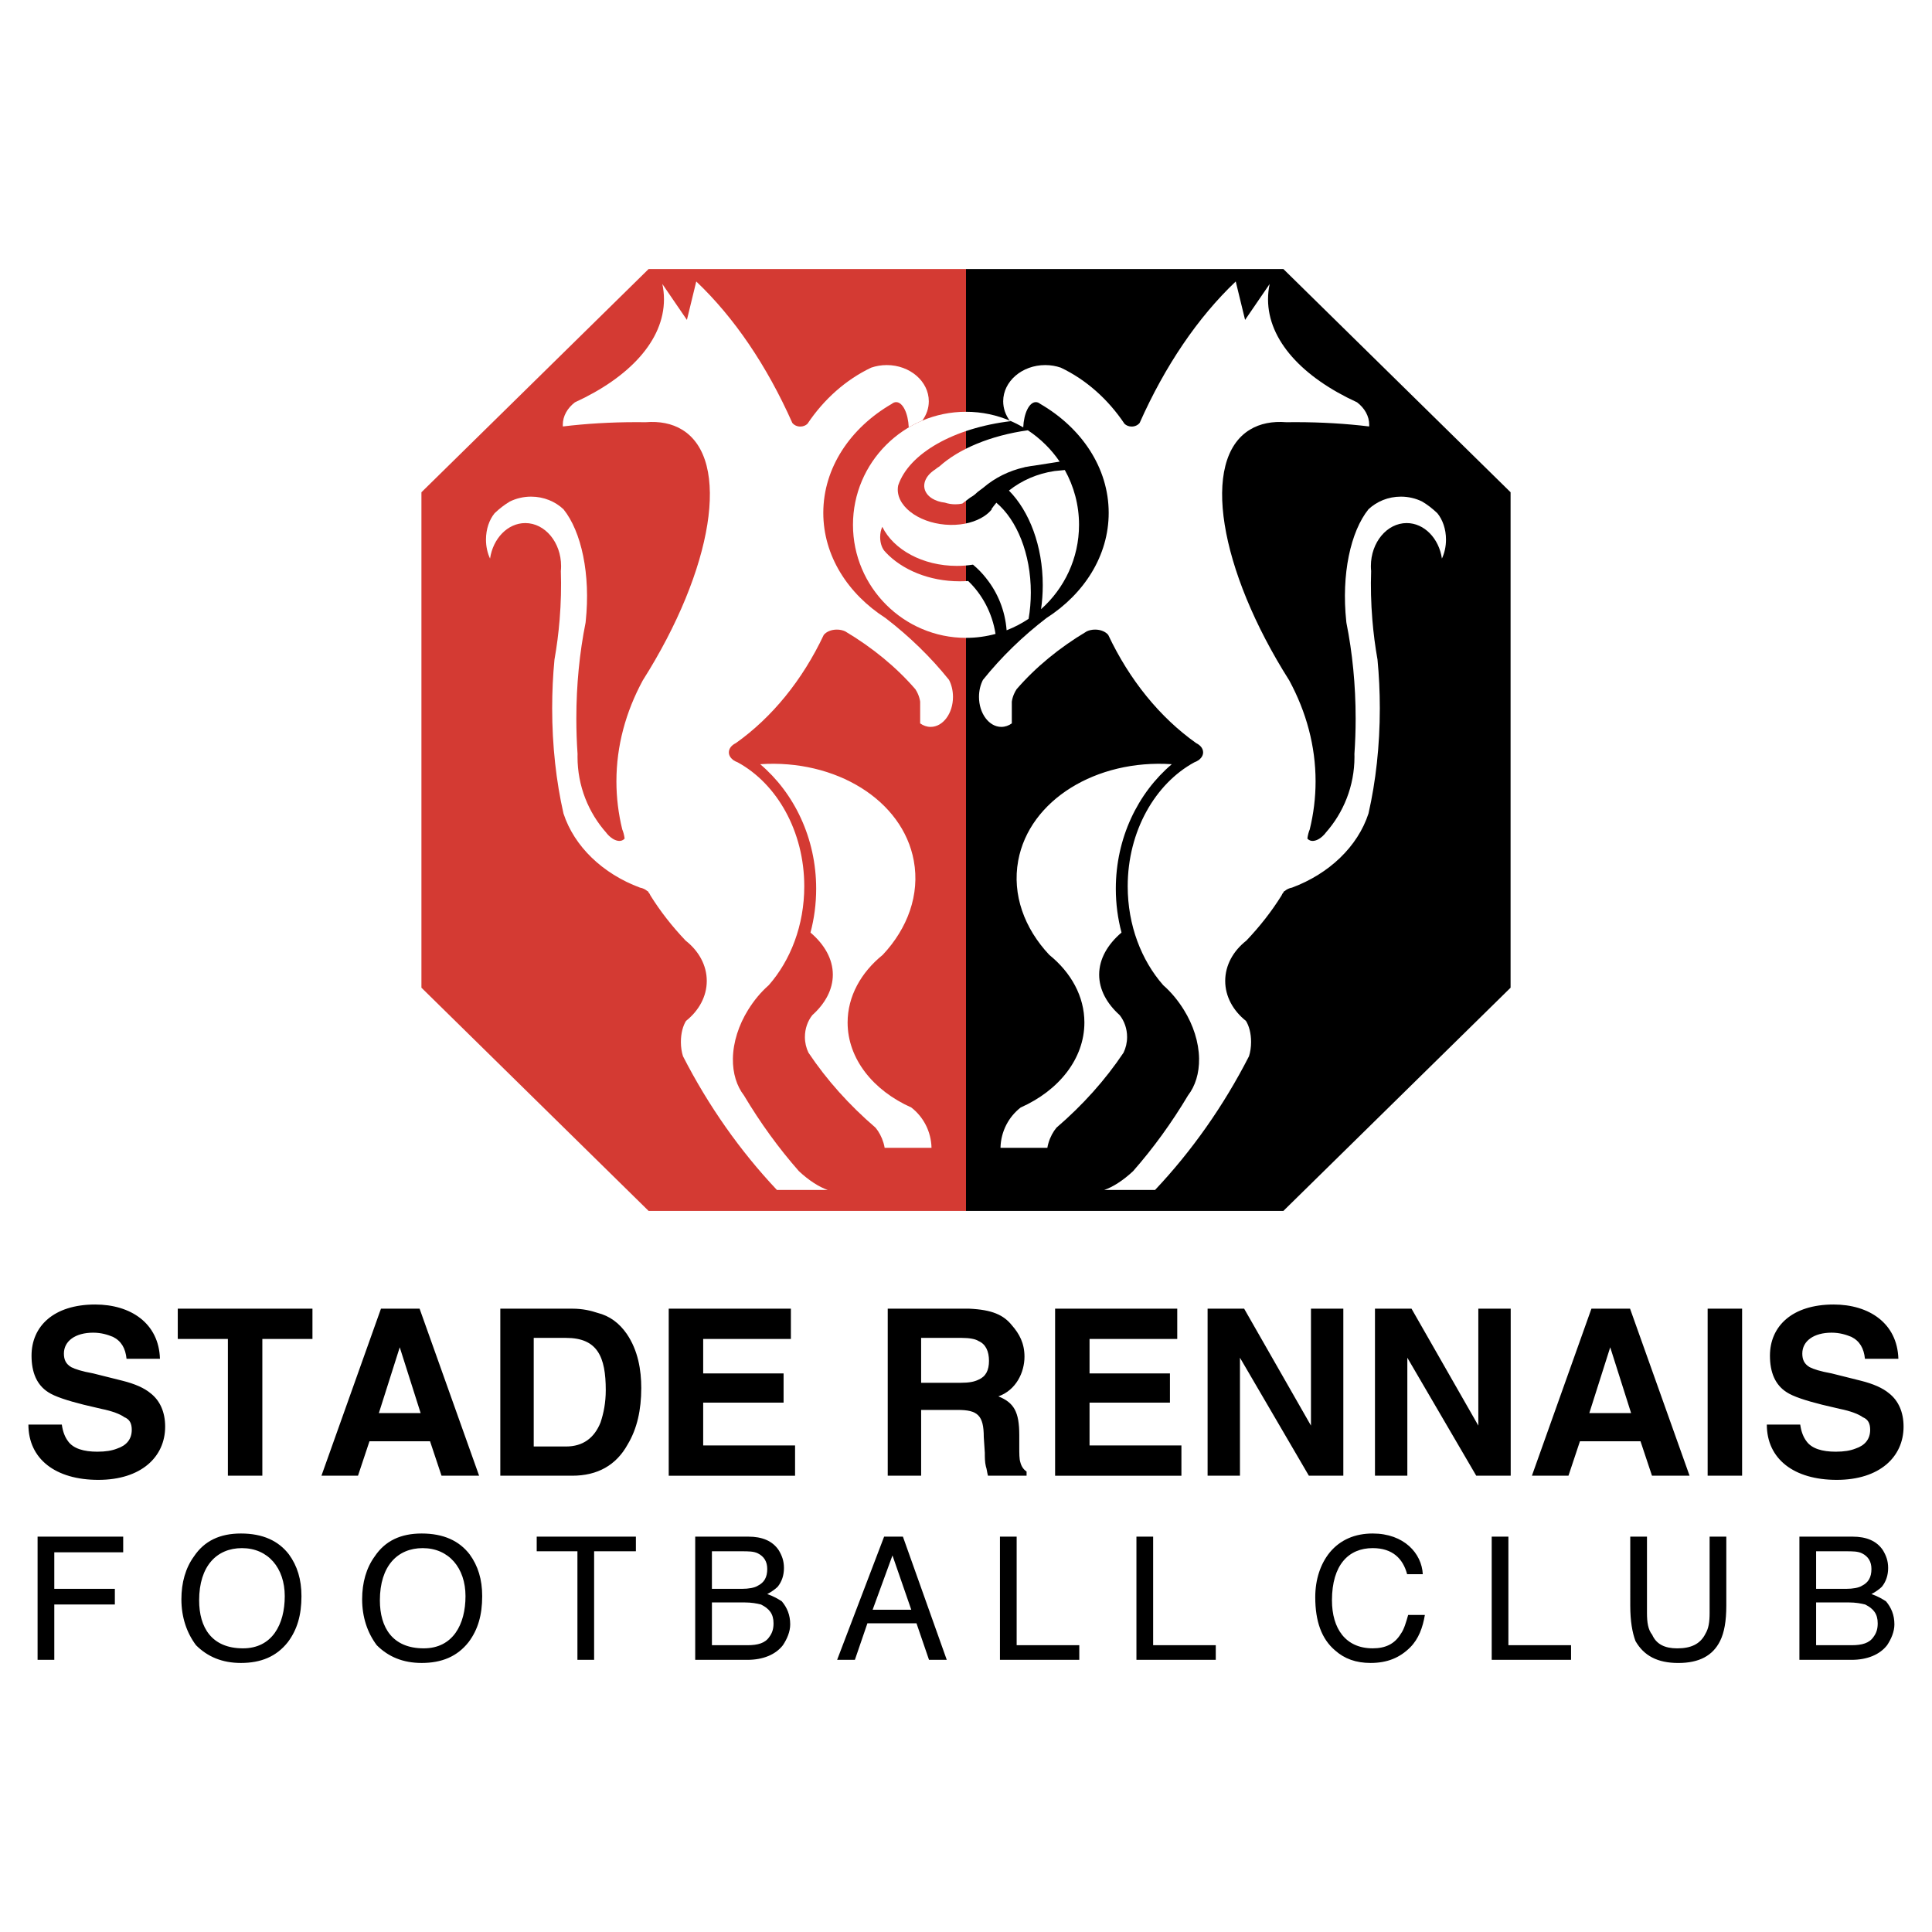 <?xml version="1.0" encoding="utf-8"?>
<!-- Generator: Adobe Illustrator 13.0.0, SVG Export Plug-In . SVG Version: 6.00 Build 14948)  -->
<!DOCTYPE svg PUBLIC "-//W3C//DTD SVG 1.0//EN" "http://www.w3.org/TR/2001/REC-SVG-20010904/DTD/svg10.dtd">
<svg version="1.0" id="Layer_1" xmlns="http://www.w3.org/2000/svg" xmlns:xlink="http://www.w3.org/1999/xlink" x="0px" y="0px"
	 width="192.756px" height="192.756px" viewBox="0 0 192.756 192.756" enable-background="new 0 0 192.756 192.756"
	 xml:space="preserve">
<g>
	<polygon fill-rule="evenodd" clip-rule="evenodd" fill="#FFFFFF" points="0,0 192.756,0 192.756,192.756 0,192.756 0,0 	"/>
	<polygon fill-rule="evenodd" clip-rule="evenodd" points="128.043,26.841 96.378,26.841 96.378,120.814 128.042,120.814 
		150.711,98.543 150.711,49.113 128.043,26.841 	"/>
	<polygon fill-rule="evenodd" clip-rule="evenodd" fill="#D43A33" points="64.713,26.841 96.378,26.841 96.378,120.814 
		64.713,120.814 42.046,98.543 42.046,49.113 64.713,26.841 	"/>
	<path fill-rule="evenodd" clip-rule="evenodd" fill="#FFFFFF" d="M96.378,41.083c1.593,0,3.111,0.333,4.486,0.933
		c-5.701,0.679-10.18,3.222-11.252,6.414c-0.028,0.136-0.042,0.275-0.042,0.418c0,0.941,0.616,1.821,1.596,2.465
		c0.962,0.633,2.26,1.032,3.648,1.056c1.346,0.023,2.531-0.312,3.367-0.863c0.294-0.194,0.548-0.417,0.75-0.662v-0.069
		c0.149-0.213,0.308-0.418,0.477-0.618c2.044,1.717,3.438,5.089,3.438,8.955c0,0.909-0.077,1.79-0.223,2.629
		c-0.683,0.457-1.417,0.841-2.193,1.142c-0.15-1.967-0.893-3.763-2.035-5.184c0.002,0,0.003,0,0.004,0
		c-0.395-0.504-0.839-0.961-1.325-1.365c-0.521,0.082-1.062,0.125-1.614,0.125c-3.407,0-6.321-1.628-7.433-3.9
		c-0.133,0.286-0.213,0.644-0.213,1.033c0,0.647,0.221,1.212,0.544,1.497v0.012c1.644,1.75,4.349,2.896,7.399,2.896
		c0.283,0,0.563-0.011,0.839-0.03c1.413,1.356,2.403,3.201,2.728,5.28c-0.939,0.255-1.927,0.393-2.946,0.393
		c-6.211,0-11.277-5.066-11.277-11.278C85.101,46.148,90.167,41.083,96.378,41.083L96.378,41.083z M97.513,49.104
		c-0.128,0.133-0.275,0.257-0.439,0.371c-0.09,0.062-0.186,0.122-0.286,0.178l-0.78,0.59c-0.221,0.047-0.455,0.071-0.694,0.071
		c-0.37,0-0.722-0.059-1.043-0.166c-0.488-0.055-0.918-0.199-1.254-0.404c-0.471-0.287-0.772-0.706-0.804-1.192
		c-0.031-0.492,0.218-0.983,0.659-1.386c0.134-0.122,0.285-0.238,0.453-0.343c0.118-0.103,0.25-0.195,0.391-0.279
		c1.96-1.769,5.113-3.091,8.832-3.616c0.298,0.196,0.586,0.405,0.863,0.627c0.003,0.003,0.008,0.007,0.012,0.01
		c0.333,0.267,0.651,0.554,0.952,0.857c-0.024-0.026-0.05-0.05-0.075-0.076c0.527,0.522,1.005,1.095,1.422,1.711l-2.538,0.398
		c-0.246,0.03-0.488,0.067-0.729,0.115l-0.23,0.036l-0.005,0.013c-1.562,0.346-2.968,1.058-4.106,2.031L97.513,49.104L97.513,49.104
		z M100.662,48.944c1.266-1.004,2.833-1.698,4.558-1.95l0.942-0.092c0.025,0,0.051-0.002,0.075-0.003
		c0-0.001-0.001-0.003-0.001-0.003l0.001,0c0.903,1.621,1.418,3.484,1.418,5.465c0,3.342-1.467,6.352-3.789,8.419
		c0.111-0.772,0.17-1.573,0.17-2.395C104.036,54.464,102.695,50.997,100.662,48.944L100.662,48.944z"/>
	<path fill-rule="evenodd" clip-rule="evenodd" fill="#FFFFFF" d="M69.466,28.083c3.783,3.591,7.052,8.412,9.584,14.11
		c0.174,0.22,0.467,0.365,0.797,0.365c0.283,0,0.538-0.106,0.714-0.276c1.641-2.452,3.831-4.4,6.357-5.602
		c0.48-0.165,1.004-0.257,1.553-0.257c2.311,0,4.196,1.623,4.196,3.612c0,0.707-0.239,1.367-0.649,1.925
		c-0.468,0.197-0.919,0.425-1.352,0.681c-0.058-1.41-0.599-2.521-1.254-2.521c-0.154,0-0.303,0.061-0.439,0.173
		c-4.123,2.388-6.832,6.375-6.832,10.875c0,4.27,2.44,8.077,6.211,10.495c2.382,1.828,4.51,3.899,6.332,6.168
		c0.25,0.483,0.396,1.069,0.396,1.699c0,1.648-1.001,2.992-2.23,2.992c-0.377,0-0.733-0.127-1.045-0.35v-2.165
		c-0.036-0.253-0.109-0.514-0.221-0.771c-0.074-0.17-0.161-0.33-0.259-0.476c-1.896-2.191-4.264-4.141-6.998-5.77
		c-0.239-0.111-0.525-0.176-0.834-0.176c-0.563,0-1.054,0.216-1.308,0.533c-2.118,4.492-5.152,8.229-8.777,10.797
		c-0.416,0.201-0.689,0.538-0.689,0.917c0,0.285,0.154,0.545,0.407,0.742v0.011c0.014,0.007,0.028,0.014,0.042,0.021
		c0.124,0.088,0.267,0.163,0.426,0.219c3.914,2.131,6.649,6.88,6.649,12.374c0,3.878-1.363,7.383-3.542,9.861
		c-0.816,0.715-1.494,1.553-2.057,2.459c-0.939,1.51-1.495,3.223-1.522,4.859c-0.024,1.484,0.388,2.756,1.102,3.68
		c1.633,2.738,3.47,5.27,5.482,7.557c0.998,0.934,2.038,1.596,2.887,1.879h-1.143h-3.686h-0.248
		c-3.671-3.893-6.837-8.387-9.374-13.344c-0.132-0.412-0.209-0.902-0.209-1.426c0-0.85,0.202-1.609,0.514-2.1
		c1.275-1.018,2.068-2.43,2.068-3.988c0-1.577-0.812-3.005-2.114-4.024c-1.35-1.422-2.523-2.923-3.502-4.494
		c-0.047-0.119-0.115-0.229-0.202-0.329c-0.023-0.039-0.046-0.076-0.069-0.115h-0.045c-0.19-0.168-0.438-0.293-0.735-0.347
		c-3.709-1.383-6.551-4.094-7.629-7.394c-0.723-3.18-1.129-6.743-1.129-10.5c0-1.663,0.079-3.288,0.23-4.858
		c0.229-1.28,0.401-2.611,0.514-3.981c0.136-1.664,0.174-3.29,0.122-4.847c0.016-0.165,0.024-0.332,0.024-0.501
		c0-2.362-1.604-4.289-3.571-4.289c-1.755,0-3.22,1.532-3.517,3.541c-0.257-0.548-0.406-1.199-0.406-1.896
		c0-1.043,0.333-1.982,0.861-2.628c0.491-0.468,1.002-0.86,1.521-1.167c0.632-0.311,1.353-0.487,2.117-0.487
		c1.267,0,2.415,0.485,3.238,1.264c1.779,2.215,2.714,6.477,2.213,11.182c-0.005,0.048-0.011,0.095-0.016,0.143
		c-0.593,2.957-0.919,6.182-0.919,9.554c0,1.196,0.042,2.373,0.122,3.527c-0.002,0.097-0.004,0.194-0.004,0.292
		c0,2.91,1.091,5.57,2.88,7.581c0,0.002-0.001,0.005-0.001,0.007c0.192,0.243,0.409,0.438,0.625,0.575
		c0.336,0.211,0.676,0.282,0.947,0.171c0.098-0.041,0.181-0.102,0.25-0.181c-0.047-0.349-0.13-0.663-0.239-0.92
		c-0.381-1.561-0.581-3.16-0.581-4.791c0-3.53,0.927-6.92,2.627-10.066c7.024-11.083,8.846-22.032,3.922-25.022
		c-1.016-0.617-2.246-0.852-3.629-0.742c-0.304-0.004-0.61-0.006-0.917-0.006c-2.58,0-5.055,0.152-7.346,0.43
		c-0.004-0.056-0.006-0.112-0.006-0.168c0-0.872,0.462-1.664,1.208-2.24c5.435-2.492,8.886-6.178,8.886-10.279
		c0-0.517-0.055-1.026-0.162-1.528l2.45,3.583L69.466,28.083L69.466,28.083z M89.891,114.518h-1.629
		c-0.026-0.156-0.063-0.318-0.112-0.484c-0.175-0.594-0.467-1.133-0.801-1.529c-2.616-2.246-4.87-4.76-6.689-7.482
		c-0.226-0.465-0.354-0.996-0.354-1.561c0-0.832,0.277-1.594,0.734-2.176c1.297-1.168,2.052-2.557,2.052-4.044
		c0-1.554-0.823-3.001-2.229-4.201c0.369-1.39,0.567-2.856,0.567-4.373c0-5.044-2.192-9.546-5.584-12.424
		c7.525-0.506,14.211,3.57,15.324,9.63c0.623,3.389-0.619,6.751-3.102,9.394c-2.168,1.755-3.502,4.135-3.502,6.748
		c0,3.623,2.563,6.793,6.354,8.477c1.196,0.924,1.981,2.383,2.017,4.025h-2.525H89.891L89.891,114.518z"/>
	<path fill-rule="evenodd" clip-rule="evenodd" fill="#FFFFFF" d="M123.289,28.083c-3.782,3.591-7.052,8.412-9.585,14.11
		c-0.173,0.22-0.466,0.365-0.797,0.365c-0.283,0-0.537-0.106-0.715-0.276c-1.641-2.452-3.83-4.4-6.356-5.602
		c-0.48-0.165-1.006-0.257-1.553-0.257c-2.312,0-4.195,1.623-4.195,3.612c0,0.707,0.237,1.367,0.648,1.925
		c0.468,0.197,0.919,0.425,1.353,0.681c0.058-1.41,0.6-2.521,1.253-2.521c0.154,0,0.304,0.061,0.439,0.173
		c4.122,2.388,6.833,6.375,6.833,10.875c0,4.27-2.44,8.077-6.211,10.495c-2.384,1.828-4.512,3.899-6.334,6.168
		c-0.249,0.483-0.395,1.069-0.395,1.699c0,1.648,1.002,2.992,2.229,2.992c0.378,0,0.734-0.127,1.046-0.35v-2.165
		c0.035-0.253,0.108-0.514,0.221-0.771c0.074-0.17,0.162-0.33,0.258-0.476c1.896-2.191,4.265-4.141,6.999-5.77
		c0.238-0.111,0.524-0.176,0.835-0.176c0.562,0,1.054,0.216,1.308,0.533c2.118,4.492,5.152,8.229,8.777,10.797
		c0.414,0.201,0.688,0.538,0.688,0.917c0,0.285-0.153,0.545-0.406,0.742v0.011c-0.014,0.007-0.028,0.014-0.042,0.021
		c-0.124,0.088-0.267,0.163-0.426,0.219c-3.914,2.131-6.65,6.88-6.65,12.374c0,3.878,1.364,7.383,3.542,9.861
		c0.816,0.715,1.495,1.553,2.058,2.459c0.939,1.51,1.495,3.223,1.521,4.859c0.024,1.484-0.388,2.756-1.102,3.68
		c-1.633,2.738-3.47,5.27-5.481,7.557c-0.997,0.934-2.038,1.596-2.888,1.879h1.145h3.685h0.247
		c3.673-3.893,6.839-8.387,9.375-13.344c0.131-0.412,0.208-0.902,0.208-1.426c0-0.85-0.201-1.609-0.515-2.1
		c-1.274-1.018-2.067-2.43-2.067-3.988c0-1.577,0.812-3.005,2.114-4.024c1.35-1.422,2.524-2.923,3.503-4.494
		c0.047-0.119,0.114-0.229,0.2-0.329c0.024-0.039,0.047-0.076,0.069-0.115h0.045c0.192-0.168,0.44-0.293,0.736-0.347
		c3.709-1.383,6.552-4.094,7.629-7.394c0.724-3.18,1.13-6.743,1.13-10.5c0-1.663-0.081-3.288-0.231-4.858
		c-0.229-1.28-0.402-2.611-0.514-3.981c-0.137-1.664-0.175-3.29-0.122-4.847c-0.016-0.165-0.024-0.332-0.024-0.501
		c0-2.362,1.605-4.289,3.571-4.289c1.754,0,3.221,1.532,3.516,3.541c0.257-0.548,0.407-1.199,0.407-1.896
		c0-1.043-0.334-1.982-0.862-2.628c-0.491-0.468-1-0.86-1.521-1.167c-0.632-0.311-1.353-0.487-2.117-0.487
		c-1.267,0-2.414,0.485-3.238,1.264c-1.778,2.215-2.713,6.477-2.213,11.182c0.006,0.048,0.012,0.095,0.016,0.143
		c0.594,2.957,0.92,6.182,0.92,9.554c0,1.196-0.043,2.373-0.122,3.527c0.003,0.097,0.005,0.194,0.005,0.292
		c0,2.91-1.092,5.57-2.88,7.581c0,0.002,0.001,0.005,0.001,0.007c-0.192,0.243-0.409,0.438-0.624,0.575
		c-0.336,0.211-0.676,0.282-0.947,0.171c-0.099-0.041-0.182-0.102-0.249-0.181c0.046-0.349,0.13-0.663,0.238-0.92
		c0.381-1.561,0.581-3.16,0.581-4.791c0-3.53-0.927-6.92-2.626-10.066c-7.024-11.083-8.846-22.032-3.924-25.022
		c1.017-0.617,2.246-0.852,3.63-0.742c0.305-0.004,0.609-0.006,0.917-0.006c2.579,0,5.055,0.152,7.347,0.43
		c0.003-0.056,0.006-0.112,0.006-0.168c0-0.872-0.462-1.664-1.209-2.24c-5.434-2.492-8.885-6.178-8.885-10.279
		c0-0.517,0.055-1.026,0.162-1.528l-2.451,3.583L123.289,28.083L123.289,28.083z M102.865,114.518h1.63
		c0.024-0.156,0.062-0.318,0.111-0.484c0.175-0.594,0.468-1.133,0.801-1.529c2.616-2.246,4.87-4.76,6.689-7.482
		c0.226-0.465,0.354-0.996,0.354-1.561c0-0.832-0.277-1.594-0.734-2.176c-1.298-1.168-2.053-2.557-2.053-4.044
		c0-1.554,0.824-3.001,2.23-4.201c-0.369-1.39-0.568-2.856-0.568-4.373c0-5.044,2.191-9.546,5.585-12.424
		c-7.526-0.506-14.212,3.57-15.325,9.63c-0.622,3.389,0.618,6.751,3.102,9.394c2.168,1.755,3.503,4.135,3.503,6.748
		c0,3.623-2.563,6.793-6.354,8.477c-1.196,0.924-1.98,2.383-2.017,4.025h2.525H102.865L102.865,114.518z"/>
	<path fill-rule="evenodd" clip-rule="evenodd" d="M2.834,142.129h3.333c0.104,0.729,0.312,1.248,0.625,1.666
		c0.521,0.729,1.562,1.041,2.917,1.041c0.833,0,1.458-0.104,1.979-0.312c0.938-0.312,1.458-0.938,1.458-1.875
		c0-0.625-0.208-1.041-0.729-1.25c-0.417-0.312-1.25-0.625-2.292-0.834l-1.771-0.416c-1.667-0.416-2.917-0.832-3.541-1.248
		c-1.146-0.73-1.667-1.98-1.667-3.646c0-2.916,2.188-5.104,6.354-5.104c3.541,0,6.354,1.873,6.458,5.416h-3.333
		c-0.104-1.043-0.521-1.771-1.354-2.188c-0.521-0.209-1.146-0.418-1.979-0.418c-1.771,0-2.917,0.834-2.917,2.084
		c0,0.625,0.208,1.043,0.729,1.355c0.417,0.207,1.042,0.416,2.187,0.623l2.917,0.73c1.25,0.312,2.188,0.729,2.812,1.25
		c0.938,0.729,1.458,1.875,1.458,3.332c0,3.021-2.396,5.312-6.667,5.312S2.834,145.564,2.834,142.129L2.834,142.129z
		 M17.737,130.566h13.437v3.02h-5v13.646h-3.438v-13.646h-5V130.566L17.737,130.566z M39.883,134.42l-2.083,6.562h4.167
		L39.883,134.42L39.883,134.42z M32.071,147.232l5.938-16.666h3.854l5.938,16.666h-3.75l-1.146-3.438h-6.042l-1.146,3.438H32.071
		L32.071,147.232z M56.479,133.482h-3.229v10.834h3.229c1.667,0,2.812-0.834,3.437-2.396c0.313-0.938,0.521-1.979,0.521-3.229
		C60.437,135.357,59.604,133.482,56.479,133.482L56.479,133.482z M57.104,130.566c1.042,0,1.875,0.207,2.5,0.416
		c1.25,0.312,2.188,1.041,2.917,2.084c1.146,1.666,1.458,3.645,1.458,5.416c0,2.188-0.417,4.062-1.354,5.625
		c-1.146,2.084-3.021,3.125-5.521,3.125h-7.188v-16.666H57.104L57.104,130.566z M78.907,130.566v3.02h-8.75v3.438h8.021v2.918
		h-8.021v4.27h9.167v3.021H66.719v-16.666H78.907L78.907,130.566z M95.963,133.482h-4.062v4.479h3.958
		c0.833,0,1.354-0.104,1.77-0.312c0.729-0.312,1.042-0.938,1.042-1.875s-0.313-1.666-1.042-1.979
		C97.317,133.586,96.692,133.482,95.963,133.482L95.963,133.482z M96.692,130.566c2.292,0.104,3.438,0.625,4.271,1.666
		c0.729,0.834,1.25,1.771,1.25,3.125c0,1.562-0.834,3.334-2.604,3.959c1.563,0.625,2.084,1.562,2.084,3.854v1.146
		c0,0.729,0,1.248,0.104,1.562c0.104,0.416,0.312,0.729,0.625,0.938v0.416h-3.854c-0.104-0.416-0.104-0.625-0.209-0.938
		c-0.104-0.416-0.104-0.938-0.104-1.354l-0.104-1.564c0-2.186-0.625-2.707-2.604-2.707h-3.645v6.562h-3.333v-16.666H96.692
		L96.692,130.566z M117.454,130.566v3.02h-8.75v3.438h8.021v2.918h-8.021v4.27h9.166v3.021h-12.603v-16.666H117.454L117.454,130.566
		z M120.482,147.232v-16.666h3.646l6.667,11.666v-11.666h3.229v16.666h-3.438l-6.875-11.771v11.771H120.482L120.482,147.232z
		 M137.181,147.232v-16.666h3.646l6.666,11.666v-11.666h3.23v16.666h-3.438l-6.875-11.771v11.771H137.181L137.181,147.232z
		 M160.652,134.42l-2.085,6.562h4.168L160.652,134.42L160.652,134.42z M152.839,147.232l5.938-16.666h3.854l5.938,16.666h-3.75
		l-1.146-3.438h-6.041l-1.146,3.438H152.839L152.839,147.232z M173.81,130.566v16.666h-3.438v-16.666H173.81L173.81,130.566z
		 M176.276,142.129h3.332c0.104,0.729,0.313,1.248,0.625,1.666c0.521,0.729,1.562,1.041,2.917,1.041
		c0.833,0,1.458-0.104,1.979-0.312c0.938-0.312,1.458-0.938,1.458-1.875c0-0.625-0.207-1.041-0.729-1.25
		c-0.416-0.312-1.25-0.625-2.291-0.834l-1.771-0.416c-1.667-0.416-2.916-0.832-3.541-1.248c-1.146-0.73-1.667-1.98-1.667-3.646
		c0-2.916,2.188-5.104,6.354-5.104c3.542,0,6.354,1.873,6.459,5.416h-3.335c-0.104-1.043-0.521-1.771-1.354-2.188
		c-0.521-0.209-1.146-0.418-1.979-0.418c-1.771,0-2.917,0.834-2.917,2.084c0,0.625,0.209,1.043,0.729,1.355
		c0.416,0.207,1.041,0.416,2.188,0.623l2.916,0.73c1.25,0.312,2.188,0.729,2.812,1.25c0.938,0.729,1.458,1.875,1.458,3.332
		c0,3.021-2.396,5.312-6.667,5.312C178.983,147.648,176.276,145.564,176.276,142.129L176.276,142.129z"/>
	<path fill-rule="evenodd" clip-rule="evenodd" d="M3.75,165.602v-12.291h8.541v1.562H5.417v3.645h6.042v1.562H5.417v5.521H3.75
		L3.75,165.602z M24.035,152.998c2.188,0,3.75,0.729,4.792,2.084c0.833,1.145,1.25,2.498,1.25,4.166
		c0,1.875-0.417,3.332-1.354,4.582c-1.146,1.459-2.708,2.084-4.688,2.084c-1.875,0-3.333-0.625-4.479-1.771
		c-0.938-1.25-1.458-2.812-1.458-4.582c0-1.668,0.417-3.125,1.25-4.271C20.389,153.727,21.951,152.998,24.035,152.998
		L24.035,152.998z M24.243,164.455c2.916,0,4.167-2.395,4.167-5.207s-1.667-4.791-4.271-4.791c-2.5,0-4.271,1.77-4.271,5.207
		C19.868,162.373,21.118,164.455,24.243,164.455L24.243,164.455z M42.068,152.998c2.187,0,3.75,0.729,4.791,2.084
		c0.833,1.145,1.25,2.498,1.25,4.166c0,1.875-0.417,3.332-1.354,4.582c-1.146,1.459-2.708,2.084-4.687,2.084
		c-1.875,0-3.333-0.625-4.479-1.771c-0.938-1.25-1.458-2.812-1.458-4.582c0-1.668,0.417-3.125,1.25-4.271
		C38.422,153.727,39.985,152.998,42.068,152.998L42.068,152.998z M42.276,164.455c2.917,0,4.167-2.395,4.167-5.207
		s-1.667-4.791-4.271-4.791c-2.5,0-4.271,1.77-4.271,5.207C37.901,162.373,39.152,164.455,42.276,164.455L42.276,164.455z
		 M53.548,153.311h9.895v1.459h-4.167v10.832H57.61V154.77h-4.062V153.311L53.548,153.311z M71.028,158.518h3.021
		c0.625,0,1.25-0.104,1.562-0.312c0.625-0.312,0.937-0.832,0.937-1.666c0-0.729-0.312-1.25-0.937-1.562
		c-0.417-0.207-0.938-0.207-1.667-0.207h-2.916V158.518L71.028,158.518z M71.028,164.143h3.542c1.042,0,1.771-0.207,2.188-0.832
		c0.312-0.418,0.417-0.834,0.417-1.355c0-0.938-0.417-1.457-1.25-1.875c-0.417-0.104-0.938-0.207-1.667-0.207h-3.229V164.143
		L71.028,164.143z M69.361,165.602v-12.291h5.312c1.354,0,2.396,0.416,3.021,1.354c0.312,0.521,0.521,1.041,0.521,1.771
		c0,0.729-0.208,1.354-0.625,1.875c-0.208,0.207-0.625,0.52-1.042,0.729c0.625,0.209,1.146,0.521,1.458,0.729
		c0.521,0.625,0.833,1.355,0.833,2.293c0,0.729-0.312,1.457-0.729,2.082c-0.729,0.938-1.979,1.459-3.541,1.459H69.361
		L69.361,165.602z M87.063,160.602h3.854l-1.875-5.416L87.063,160.602L87.063,160.602z M83.521,165.602l4.688-12.291h1.875
		l4.375,12.291h-1.771l-1.25-3.646h-4.896l-1.25,3.646H83.521L83.521,165.602z M99.765,165.602v-12.291h1.667v10.832h6.249v1.459
		H99.765L99.765,165.602z M113.382,165.602v-12.291h1.667v10.832h6.249v1.459H113.382L113.382,165.602z M136.952,152.998
		c3.126,0,4.897,1.979,5,4.062h-1.562c-0.417-1.562-1.458-2.604-3.438-2.604c-2.395,0-4.062,1.666-4.062,5.207
		c0,2.812,1.354,4.791,4.062,4.791c1.251,0,2.188-0.416,2.812-1.457c0.313-0.418,0.522-1.146,0.729-1.875h1.667
		c-0.209,1.25-0.625,2.395-1.458,3.229c-1.041,1.041-2.292,1.562-3.958,1.562c-1.458,0-2.604-0.416-3.541-1.25
		c-1.355-1.146-1.98-2.916-1.98-5.312c0-1.771,0.522-3.334,1.458-4.479C133.725,153.623,135.183,152.998,136.952,152.998
		L136.952,152.998z M148.828,165.602v-12.291h1.665v10.832h6.251v1.459H148.828L148.828,165.602z M162.653,153.311h1.666v7.604
		c0,0.938,0.104,1.666,0.521,2.188c0.416,0.938,1.25,1.354,2.499,1.354c1.354,0,2.292-0.416,2.812-1.457
		c0.313-0.521,0.417-1.146,0.417-2.084v-7.604h1.666v6.875c0,1.562-0.207,2.707-0.625,3.541c-0.729,1.459-2.083,2.188-4.166,2.188
		s-3.438-0.729-4.271-2.188c-0.313-0.834-0.521-1.979-0.521-3.541V153.311L162.653,153.311z M181.194,158.518h3.02
		c0.626,0,1.251-0.104,1.562-0.312c0.625-0.312,0.938-0.832,0.938-1.666c0-0.729-0.312-1.25-0.938-1.562
		c-0.416-0.207-0.937-0.207-1.666-0.207h-2.916V158.518L181.194,158.518z M181.194,164.143h3.541c1.041,0,1.771-0.207,2.188-0.832
		c0.312-0.418,0.416-0.834,0.416-1.355c0-0.938-0.416-1.457-1.249-1.875c-0.418-0.104-0.938-0.207-1.668-0.207h-3.228V164.143
		L181.194,164.143z M179.527,165.602v-12.291h5.312c1.354,0,2.395,0.416,3.02,1.354c0.312,0.521,0.521,1.041,0.521,1.771
		c0,0.729-0.209,1.354-0.625,1.875c-0.208,0.207-0.626,0.52-1.042,0.729c0.625,0.209,1.146,0.521,1.458,0.729
		c0.521,0.625,0.834,1.355,0.834,2.293c0,0.729-0.313,1.457-0.729,2.082c-0.729,0.938-1.979,1.459-3.542,1.459H179.527
		L179.527,165.602z"/>
</g>
</svg>
